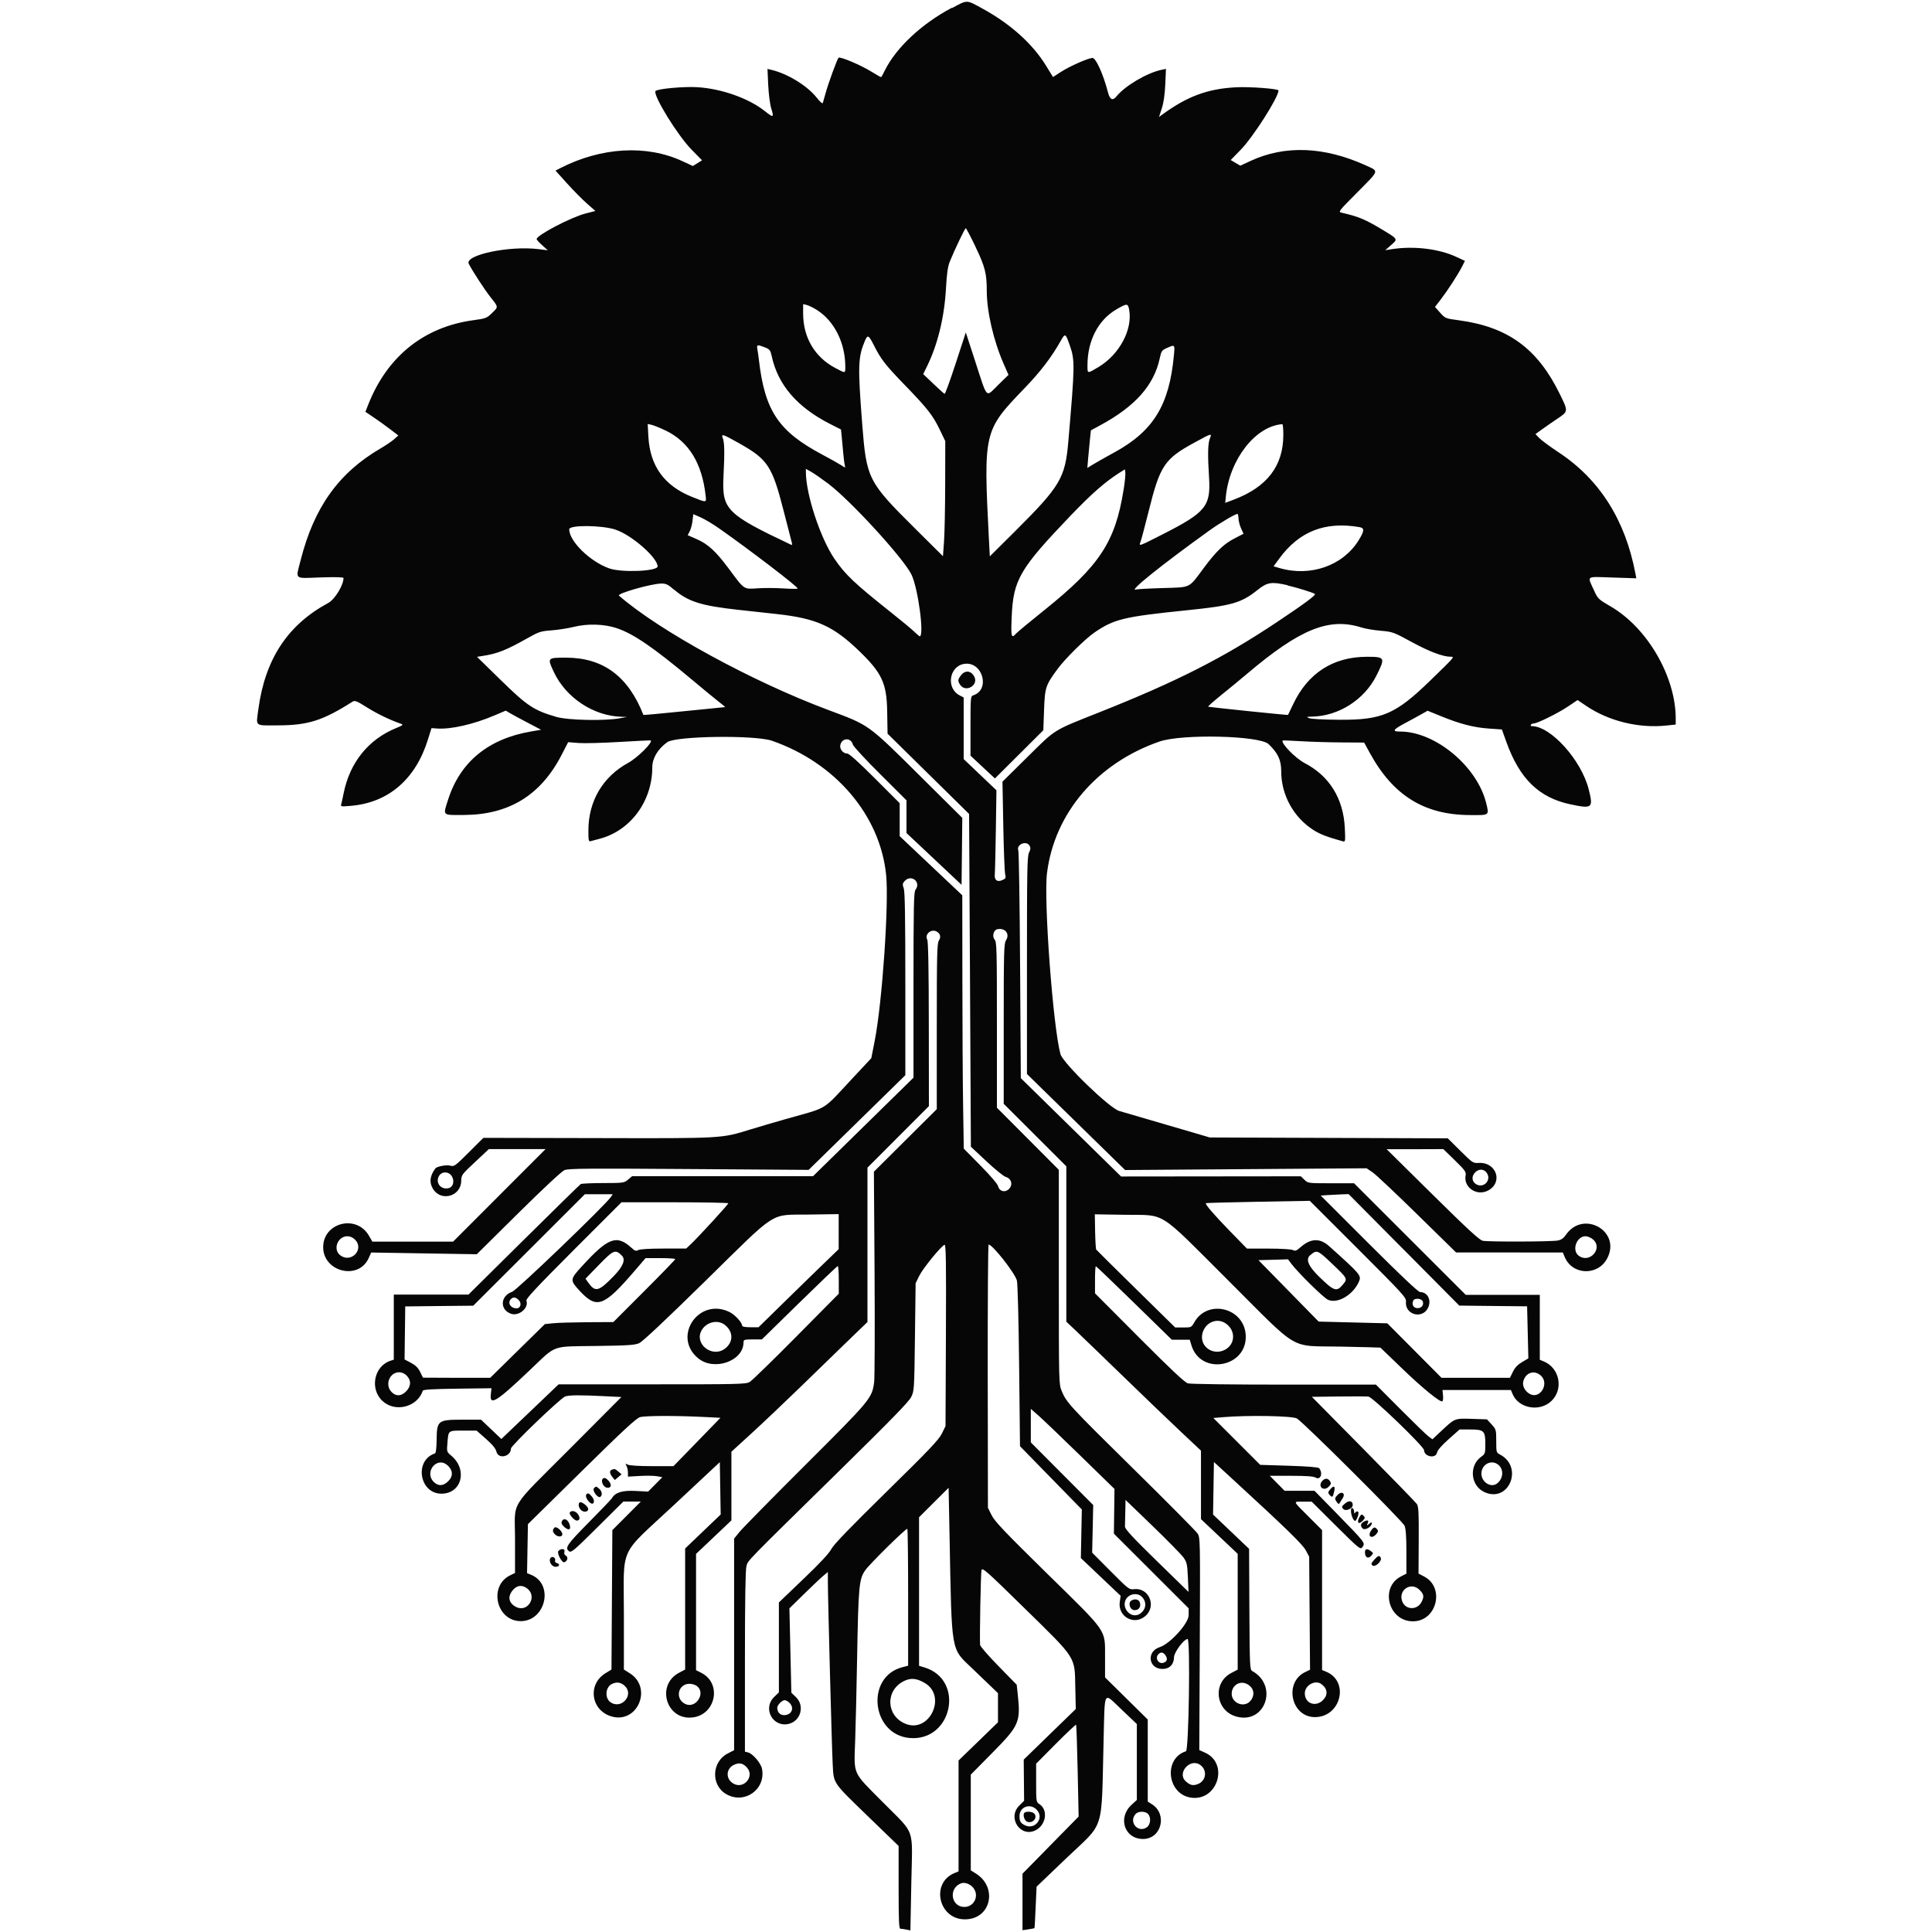 <?xml version="1.0" encoding="UTF-8"?>
<svg id="svg" xmlns="http://www.w3.org/2000/svg" version="1.1" viewBox="0 0 400 400">
  <!-- Generator: Adobe Illustrator 29.7.1, SVG Export Plug-In . SVG Version: 2.1.1 Build 8)  -->
  <defs>
    <style>
      .st0 {
        fill: #060606;
        fill-rule: evenodd;
      }
    </style>
  </defs>
  <path id="path0" class="st0" d="M197.03,1.63c-6.22,3.3-11.49,8.23-13.84,12.96-.35.7-.67,1.32-.73,1.37-.05.06-.92-.42-1.92-1.05-2.2-1.39-6.63-3.27-6.93-2.95-.3.32-2.1,5.23-2.66,7.27-.26.93-.52,1.86-.59,2.07-.07.23-.57-.19-1.26-1.07-1.96-2.48-6.02-4.97-9.39-5.77l-.81-.19.15,3.32c.09,1.85.36,3.99.62,4.83.61,1.96.48,2.01-1.31.59-3.35-2.66-8.96-4.65-14-4.96-2.87-.17-8.36.34-8.65.81-.54.87,4.59,9.19,7.48,12.13l2.16,2.2-.95.59-.95.59-2.16-1c-7.44-3.45-16.8-2.91-25.31,1.45l-.97.5,2.4,2.66c1.32,1.46,3.18,3.34,4.13,4.18l1.73,1.52-2.03.52c-2.99.76-10.14,4.5-10.14,5.31,0,.12.52.69,1.16,1.27l1.16,1.04-1.93-.24c-6.1-.75-15.41,1.23-14.43,3.06.9,1.7,3.27,5.33,4.51,6.9,1.66,2.11,1.64,1.96.27,3.3-1.05,1.02-1.26,1.11-3.87,1.46-10.22,1.4-17.81,7.51-21.74,17.49l-.58,1.47,1.75,1.18c.96.65,2.5,1.75,3.41,2.45l1.66,1.27-.86.77c-.47.42-1.76,1.29-2.85,1.93-8.64,5.04-13.74,12.18-16.51,23.1-1.06,4.17-1.49,3.78,4.08,3.59,3.09-.1,4.79-.06,4.79.12,0,1.5-1.8,4.44-3.18,5.18-8.37,4.51-13.05,11.61-14.44,21.93-.5,3.74-.9,3.41,4.05,3.4,6.23-.02,9.25-.98,15.41-4.89.51-.32.85-.19,3.07,1.2,2.12,1.33,4.65,2.55,7.06,3.39.45.16.26.32-1.03.84-5.8,2.36-9.65,7.15-10.93,13.58-.18.91-.4,1.9-.48,2.19-.15.51-.03.53,2,.35,7.76-.66,13.37-5.48,15.94-13.7l.75-2.39,1.13.08c2.87.21,7.55-.86,11.88-2.7l2.36-1,.88.52c.48.29,2.13,1.18,3.66,1.98l2.78,1.46-2.05.35c-8.87,1.5-14.74,6.32-17.22,14.16-1.07,3.36-1.28,3.16,3.38,3.13,9.3-.07,15.85-4.12,20.15-12.47l1.34-2.6,2.16.17c1.19.09,5.01-.01,8.5-.22,3.49-.21,6.38-.35,6.44-.31.47.4-2.74,3.58-4.67,4.64-5.27,2.88-8.24,7.94-8.24,14,0,2.11.05,2.34.49,2.21.27-.08,1.06-.29,1.76-.47,6.44-1.65,10.98-7.78,10.98-14.82,0-1.87,1.14-3.79,3.1-5.2,1.77-1.29,18.19-1.51,21.69-.29,13.13,4.57,22.36,15.41,23.62,27.73.61,5.93-.8,26.41-2.36,34.39l-.71,3.6-3.73,3.99c-6.67,7.13-4.88,6.03-14.01,8.62-2.25.64-5.52,1.6-7.28,2.14-6.1,1.88-5.54,1.85-31.68,1.79l-23.61-.05-3.01,3c-2.89,2.88-3.05,2.99-3.87,2.75-.74-.21-2.74.16-3.05.57-1.15,1.53-1.32,2.87-.53,4.2,1.63,2.76,5.81,1.63,5.87-1.59.02-1.23.1-1.34,2.87-3.93l2.85-2.67h11.74l-9.57,9.58-9.57,9.58h-16.71l-.74-1.27c-2.6-4.43-9.45-2.67-9.45,2.42s7.31,6.94,9.42,2.26l.52-1.16,10.93.18,10.93.18,8.6-8.51c5.11-5.06,8.99-8.67,9.55-8.91.81-.34,4.71-.37,25.76-.22l24.8.17,10.01-9.8,10.01-9.8v-18.88c0-13.87-.09-19.13-.33-19.81-.29-.8-.26-1,.18-1.5,1.36-1.5,3.48.19,2.25,1.8-.35.47-.41,3.3-.41,19.72v19.18l-10.4,10.2-10.4,10.2h-37.46l-.84.71c-.81.68-.96.7-5.16.71-2.38,0-4.47.1-4.64.21-.18.11-5.48,5.31-11.78,11.54l-11.46,11.34h-15.46v13.48l-.63.2c-3.44,1.07-4.42,5.82-1.72,8.34,2.62,2.45,7.22,1.29,8.35-2.11.08-.25,1.99-.36,7.17-.43l7.06-.09-.14,1.25c-.28,2.47,1.16,1.58,8.12-5.04,5.59-5.31,4.28-4.83,13.63-4.96,6.62-.09,8.05-.18,8.96-.58.7-.31,5.48-4.8,13.71-12.88,15.22-14.94,13.17-13.63,21.47-13.75l6.13-.09v7.26l-2.46,2.37c-1.36,1.3-5.09,4.94-8.3,8.08l-5.83,5.71h-1.7c-1.1,0-1.7-.12-1.7-.33,0-.63-1.45-2.22-2.52-2.77-6.37-3.25-12.07,5.01-6.58,9.53,3.28,2.71,9.36.59,9.39-3.27,0-.59.13-.63,1.9-.64h1.9s7.75-7.59,7.75-7.59c4.26-4.17,7.84-7.59,7.96-7.6.12,0,.21,1.28.21,2.86v2.87l-8.8,8.89c-4.84,4.89-9.18,9.11-9.64,9.38-.78.46-2.27.49-20.2.49h-19.36l-5.93,5.66-5.93,5.66-2.1-2-2.11-2h-3.79c-5.14,0-5.35.16-5.4,4.12-.02,1.81-.15,2.8-.36,2.87-4.33,1.44-3.21,8.33,1.35,8.33,4.2,0,5.49-4.98,2.04-7.87-.95-.79-.95-.8-.79-2.71.21-2.55.12-2.48,3.27-2.48h2.76l1.94,1.71c1.38,1.22,2.01,1.99,2.18,2.68.4,1.59,3,1,3-.68,0-.59,10.18-10.37,11.21-10.77.77-.3,3.09-.32,8.03-.07l3.62.18-10.55,10.59c-13.01,13.06-11.47,10.52-11.47,18.91v6.93l-.96.46c-4.59,2.19-2.93,9.51,2.15,9.51s6.98-7.59,2.13-9.6l-.83-.34.09-5.07.09-5.07,11.11-10.94c8.65-8.52,11.33-11,12.11-11.22,1.1-.3,7.35-.32,13.05-.04l3.59.18-4.86,5.01-4.86,5h-4.45c-2.63,0-4.69-.13-5.02-.31-.51-.27-.54-.25-.26.26.17.31.3.94.3,1.39v.83l2.5-.14c1.38-.08,2.98-.05,3.56.06l1.06.2-1.47,1.49-1.47,1.49-2.63-.14c-2.72-.14-4.2.32-4.86,1.5-.12.21-2.28,2.47-4.79,5.01-4.55,4.6-5.02,5.29-4.08,5.99.44.33,1.08-.22,5.86-4.97l5.37-5.33h3.62l-2.95,2.96-2.95,2.96-.09,14.43-.09,14.43-1.24.76c-3.82,2.34-2.99,7.8,1.35,8.98,5.34,1.44,8.41-5.98,3.71-8.95l-1.25-.79v-11.14c0-14.88-1.29-12.04,10.36-22.92l9.5-8.88.09,5.42.09,5.42-3.68,3.52-3.68,3.52v12.53s0,12.53,0,12.53l-1.28.68c-4.77,2.53-2.65,9.77,2.7,9.25,4.91-.47,6.28-7.03,1.94-9.24l-1.1-.56v-12.04s0-12.03,0-12.03l3.66-3.47,3.66-3.47v-14.22l4.14-3.78c2.28-2.08,6.81-6.38,10.08-9.55s7.74-7.52,9.94-9.65l4.01-3.87v-31.96l6.36-6.37,6.36-6.37-.02-16.95c-.01-11.3-.12-17.13-.32-17.5-.6-1.11.78-2.32,1.93-1.7.78.42.96,1.13.47,1.88-.37.57-.43,2.92-.43,17.78v17.12l-6.51,6.47-6.51,6.48.14,20.98c.07,11.54.03,21.72-.09,22.63-.46,3.31-.69,3.59-14.22,17.09-6.91,6.89-13.07,13.15-13.67,13.9l-1.1,1.36v43.81l-1.32.68c-3.36,1.73-3.52,6.6-.27,8.44,3.77,2.13,8.17-1.01,7.37-5.25-.22-1.17-1.9-3.15-2.87-3.4l-.67-.17v-18.63c0-12.73.1-18.98.31-19.75.35-1.28-.59-.3,19.75-20.27,10.15-9.97,13.89-13.81,14.36-14.77.63-1.27.64-1.56.78-12.43l.14-11.13.76-1.55c.76-1.55,4.55-6.19,5.23-6.41.29-.1.35,3.48.28,18.71l-.08,18.83-.76,1.55c-.63,1.28-2.68,3.44-11.49,12.08-7.6,7.46-10.92,10.9-11.39,11.82-.44.87-2.33,2.9-5.76,6.18l-5.1,4.88v18.62l-.99.96c-2.41,2.34-.3,6.29,2.96,5.58,2.54-.56,3.44-3.74,1.57-5.55l-.96-.93-.2-8.73-.2-8.73,3.06-3c1.68-1.65,3.47-3.34,3.98-3.76l.92-.76v1.93c0,3.52.82,34.54,1,37.84.22,4.13-.11,3.63,7.44,10.94l6.21,6.01v8.57c0,7.08.07,8.57.39,8.57.21,0,.76.07,1.22.17l.83.17.19-9.89c.23-11.76.95-9.73-5.89-16.64-6.45-6.51-5.98-5.44-5.73-12.96.11-3.33.29-10.81.39-16.62.27-15.2.4-16.58,1.67-18.43.9-1.3,8.31-8.61,8.73-8.61.09,0,.17,6.37.17,14.17v14.17l-1.27.34c-7.59,2.03-6.33,13.91,1.55,14.63,8.86.8,11.56-12.07,3.06-14.62l-1.08-.32v-30.76l3.06-3.05,3.06-3.05.2,10.24c.47,24.38.21,22.87,4.71,27.18,1.76,1.68,3.67,3.52,4.25,4.08l1.06,1.02v6.03l-4.08,3.96-4.08,3.95v22.96l-.85.35c-4.98,2.06-3.29,9.58,2.15,9.58s6.84-6.61,2.32-9.46l-1.09-.69v-19.81l4.47-4.53c5.57-5.63,5.87-6.34,5.25-12.14l-.21-1.94-3.77-3.86c-2.08-2.12-3.79-4.09-3.81-4.38-.12-1.48.13-14.91.29-15.48.16-.62.97.09,8.96,7.93,10.8,10.58,10.32,9.84,10.46,16.32l.1,4.49-5.39,5.24-5.39,5.24.04,4.26.04,4.26-1.01,1.01c-2.55,2.55.32,6.74,3.46,5.06,2.12-1.13,2.54-4.19.73-5.37-.68-.45-.69-.52-.69-4.42v-3.96l4.07-4.1c2.24-2.25,4.13-4.03,4.2-3.96.07.07.22,4.38.33,9.57l.2,9.44-5.81,5.91-5.81,5.92v5.85s0,5.85,0,5.85l1.2-.18c.66-.1,1.23-.21,1.27-.24.04-.03.15-1.97.25-4.32l.19-4.27,6.08-5.82c8.21-7.85,7.3-4.98,7.8-24.62.27-10.53-.12-9.88,3.71-6.25l3.17,3.01v7.86s0,7.86,0,7.86l-1.1,1.01c-2.92,2.7-1.45,7.07,2.38,7.07s5.06-5.1,1.92-7.14l-.94-.61v-8.49s0-8.49,0-8.49l-4.42-4.36-4.42-4.36v-4.18c-.03-5.91.71-4.84-12.03-17.35-8.68-8.52-10.83-10.78-11.45-12.04l-.77-1.55-.04-27.25c-.02-14.99.06-27.25.18-27.25.82,0,5.48,5.94,5.86,7.46.16.63.36,8.37.46,17.71l.18,16.58,6.4,6.55,6.4,6.55-.1,5.03-.1,5.03,4.12,3.91,4.12,3.91-.18,1.2c-.47,3.11,2.97,5.03,5.32,2.96,2.35-2.06.69-5.92-2.38-5.54-.99.12-1.14,0-4.84-3.72l-3.82-3.84.11-4.93.11-4.93-6.46-6.48-6.46-6.49v-6.94l1.62,1.42c.89.78,4.79,4.52,8.66,8.29l7.04,6.87-.06,4.63-.06,4.63,7.74,7.73,7.74,7.73v1.42c0,1.68-3.85,5.93-5.98,6.61-2.82.89-2.36,4.52.57,4.52,1.44,0,2.36-.94,2.38-2.44.01-1.02,2.06-3.76,2.81-3.76.59,0,.25,23.05-.34,23.24-4.7,1.49-3.92,8.85,1.02,9.6,5.5.82,7.97-7.04,2.93-9.31l-1.19-.54.1-21.99c.1-21.58.09-22-.46-22.85-.31-.47-6.26-6.48-13.23-13.34-13.28-13.08-13.91-13.77-14.89-16.14-.6-1.46-.6-1.62-.6-23.64v-22.17l-6.41-6.43-6.41-6.43v-17.14c0-15.67-.04-17.19-.47-17.67-.58-.64-.22-2,.57-2.15,1.65-.32,2.64,1,1.76,2.34-.4.62-.45,2.5-.45,17.25v16.56l6.48,6.47,6.48,6.47v32.17l1.76,1.66c.97.91,5.43,5.22,9.93,9.58,4.49,4.36,9.97,9.62,12.18,11.69l4.01,3.77v14.18s3.8,3.59,3.8,3.59l3.8,3.59v23.98s-1.34.7-1.34.7c-3.95,2.08-3.24,7.86,1.11,9.03,5.96,1.6,8.7-6.43,3.23-9.45-.48-.27-.52-1.03-.58-12.79l-.06-12.5-3.73-3.55-3.73-3.55.09-5.44.09-5.44,3.93,3.61c11.08,10.18,14.41,13.42,15.09,14.68l.7,1.31.09,11.7.09,11.71-.98.47c-4.49,2.14-2.95,9.35,2,9.34,5.37-.01,7.19-7.38,2.32-9.4l-.85-.35v-28.97l-2.82-2.82c-3.33-3.33-3.24-3.07-1.07-3.07h1.74l5.03,5c4.76,4.72,5.06,4.97,5.44,4.45.68-.92.79-.77-5.83-7.55l-4.06-4.15h-6.19s-1.53-1.55-1.53-1.55l-1.53-1.55h4.43c3.05,0,4.61.11,5.01.35,1.04.64,1.63-.82.78-1.93-.15-.2-2.42-.38-6.22-.5l-5.99-.19-4.85-4.85-4.85-4.85,2.03-.17c5.1-.44,14.38-.27,15.27.27,1.48.91,21.89,21.25,22.29,22.21.26.63.38,2.27.38,5.41v4.51l-1.1.56c-4.47,2.28-2.62,9.31,2.45,9.31,4.97,0,6.69-7.06,2.27-9.31l-1.11-.57.04-6.9c.03-5.78-.03-7-.39-7.52-.24-.34-5.22-5.47-11.08-11.4l-10.65-10.78,5.49-.07c3.02-.04,5.82-.03,6.22.02.88.1,11.52,10.36,11.52,11.1,0,1.33,2.39,1.8,2.67.53.12-.55.92-1.48,2.43-2.82l2.25-2h2.2c2.85,0,3.13.27,3.13,3.03,0,1.9-.04,2.03-.85,2.61-2.61,1.86-2.2,6.06.72,7.35,5.05,2.24,8.08-5.24,3.16-7.81-.75-.39-.77-.47-.77-2.79s-.03-2.42-.96-3.44l-.96-1.05-3.13-.1c-3.58-.11-3.48-.15-6.33,2.51l-1.83,1.72-.78-.57c-.43-.31-3.06-2.86-5.85-5.66l-5.07-5.09h-19.01c-10.77,0-19.41-.11-19.92-.26-.65-.19-3.5-2.86-10.07-9.45l-9.16-9.19v-2.8c0-1.54.07-2.8.17-2.8s3.67,3.42,7.95,7.6l7.79,7.61h3.71l.33,1.11c1.93,6.43,11.68,4.6,11.25-2.12-.36-5.64-7.91-7.47-10.65-2.59-.59,1.04-.63,1.06-2.27,1.06h-1.68l-8.09-7.95c-4.45-4.37-8.17-8.05-8.26-8.18-.09-.13-.19-1.82-.23-3.77l-.06-3.53,6.29.1c8.59.13,6.53-1.19,21.35,13.61,15.01,14.98,12.43,13.46,23.24,13.68,4.49.09,8.2.19,8.25.21.04.03,1.96,1.87,4.25,4.09,4.27,4.14,8.13,7.3,8.57,7.03.14-.08.2-.64.14-1.25l-.11-1.09h14.17l.34.82c1.23,2.97,5.56,3.78,8,1.49,2.61-2.44,1.78-6.86-1.55-8.24l-.81-.33v-13.45h-15.34l-11.56-11.55-11.56-11.55h-4.76c-4.72,0-4.77,0-5.51-.72l-.75-.72-18.61.02-18.6.02-10.38-10.18-10.38-10.18-.15-23.27c-.08-12.8-.25-23.54-.37-23.87-.48-1.25,1.71-2.15,2.35-.96.23.42.19.77-.13,1.39-.38.73-.43,3.69-.43,23.34v22.51l10.16,9.94,10.16,9.94,25-.18,25-.18,1.24.84c.68.46,4.85,4.39,9.26,8.72l8.03,7.87h11.05s11.05.01,11.05.01l.38.92c1.6,3.83,6.96,3.96,8.85.21,2.84-5.62-5.06-10-8.61-4.77-.47.69-.94,1.01-1.69,1.16-1.31.25-14.32.29-15.51.05-.67-.13-3.12-2.39-10.39-9.57l-9.51-9.39h5.87s5.87-.02,5.87-.02l2.38,2.32c2.11,2.06,2.36,2.41,2.23,3.12-.48,2.47,2.29,4.36,4.62,3.15,3.21-1.66,1.77-5.95-1.93-5.73-1.15.07-1.26-.01-3.78-2.51l-2.6-2.58-24.64-.09-24.64-.09-2.96-.87c-3.88-1.14-13.44-3.94-15.8-4.62-2.01-.58-11.63-9.9-12.15-11.76-1.54-5.6-3.5-31.85-2.79-37.48,1.55-12.43,10.38-22.76,23.28-27.24,4.67-1.62,20.78-1.24,22.61.54,1.95,1.89,2.59,3.28,2.6,5.58,0,4.9,2.51,9.5,6.6,12.15,1.42.92,2.91,1.49,6.18,2.39.5.14.52-.02.39-2.77-.29-6.08-3.19-10.76-8.31-13.43-1.94-1.01-5.08-4.25-4.53-4.68.05-.04,1.74.03,3.76.15,2.01.12,5.78.24,8.37.25l4.71.03,1.19,2.17c4.79,8.76,11.2,12.76,20.57,12.84,4.24.04,4.13.11,3.53-2.39-1.83-7.64-10.52-14.9-17.83-14.9-1.73,0-1.52-.38.92-1.69,1.37-.73,3-1.62,3.62-1.98l1.14-.64,2.8,1.14c3.92,1.6,6.74,2.33,9.88,2.55l2.7.19.91,2.54c2.75,7.67,6.75,11.57,13.28,12.96,4.55.96,4.77.78,3.78-3.12-1.53-6.05-7.85-13.07-11.77-13.07-.21,0-.3-.13-.2-.28.1-.16.37-.28.61-.28.73,0,5.05-2.14,7.11-3.53l1.95-1.31,1.73,1.17c4.7,3.19,10.93,4.72,16.7,4.1l1.89-.2v-1.23c0-8.69-5.86-18.8-13.47-23.22-2.53-1.47-2.66-1.59-3.43-3.29-1.44-3.18-1.86-2.88,3.8-2.7l4.94.16-.18-.96c-2.09-11.08-7.41-19.51-15.88-25.1-1.78-1.18-3.59-2.52-4.03-2.97l-.79-.83,1.36-.98c.75-.54,2.16-1.52,3.13-2.17,2.34-1.57,2.33-1.51.53-5.18-4.61-9.4-10.72-13.86-20.89-15.23-2.77-.37-2.82-.4-3.87-1.57l-1.06-1.19,1.22-1.59c1.44-1.88,3.55-5.14,4.39-6.78l.59-1.17-1.77-.82c-3.6-1.68-8.83-2.31-13.32-1.61l-1.41.22,1.22-1.07c1.44-1.27,1.5-1.18-2.06-3.32-3.32-2-4.79-2.6-8.14-3.36-.81-.18-.77-.23,3.17-4.2,4.68-4.72,4.56-4.34,1.8-5.6-8.6-3.91-16.74-4.24-23.86-.94l-2.14.99-.99-.58-.99-.59,2.09-2.15c2.58-2.65,7.8-10.85,7.8-12.25,0-.36-5.98-.81-8.78-.66-5.93.31-10.16,1.89-15.35,5.7l-.61.45.58-1.78c.38-1.17.62-2.87.72-4.98l.14-3.2-.95.2c-2.99.63-7.56,3.33-9.3,5.5q-1.16,1.44-1.74-.79c-1.01-3.88-2.55-7.26-3.26-7.18-1.06.12-4.7,1.74-6.47,2.88l-1.67,1.08-1.42-2.32c-2.76-4.52-7.38-8.68-13.14-11.83-3.46-1.89-3.06-1.88-6.3-.16M201.93,51.02c2.01,4.18,2.37,5.58,2.37,9.19,0,4.3,1.4,10.35,3.51,15.15l.99,2.25-2.18,2.13c-2.61,2.56-2.1,3.09-4.74-5.01l-1.92-5.9-2.09,6.4c-1.15,3.52-2.19,6.37-2.3,6.32-.12-.04-1.16-.98-2.32-2.09l-2.11-2.01.81-1.65c2.19-4.46,3.57-10.14,3.9-16.02.17-3.16.38-4.58.8-5.63.98-2.43,3.12-6.9,3.3-6.9.1,0,.99,1.7,1.99,3.77M169.17,64.2c3.58,2.29,5.83,6.79,5.84,11.71,0,1.43.09,1.42-2.07.28-4.26-2.25-6.66-6.32-6.66-11.29v-1.94l.77.19c.43.11,1.38.58,2.12,1.05M233.77,64.07c.78,4.14-2,9.34-6.37,11.94-2.33,1.38-2.25,1.4-2.25-.39,0-5.05,2.2-9.34,5.93-11.53,2.23-1.31,2.44-1.31,2.69-.02M221.48,71.47c1.09,3.16,1.07,4.07-.3,20-.65,7.51-1.66,9.2-11.05,18.55l-5.2,5.17-.19-3.63c-1.13-22.16-1.07-22.42,7.29-31.09,3.39-3.51,5.67-6.5,7.61-9.95.88-1.57.98-1.52,1.83.94M180.97,71.57c1.41,2.8,2.38,4.05,6.3,8.09,4.74,4.89,5.88,6.35,7.29,9.28l1.15,2.39-.02,8.87c-.01,4.88-.12,10.24-.24,11.92l-.22,3.04-5.48-5.44c-10.11-10.03-10.35-10.51-11.25-22.06-.92-11.94-.86-13.71.58-17.12.55-1.31.77-1.19,1.89,1.02M158.37,71.92c1,.4,1.14.59,1.4,1.79,1.29,5.99,5.28,10.62,12.19,14.12l2.16,1.09.15,1.49c.09.82.23,2.37.32,3.46.09,1.08.24,2.21.33,2.51.15.51.1.51-.79-.08-.52-.34-2.28-1.33-3.91-2.19-9.03-4.81-11.86-9.03-13.09-19.54-.1-.85-.25-1.9-.33-2.32-.17-.9.03-.94,1.56-.33M243.04,73.61c-.96,10.28-4.25,15.63-12.3,20.04-1.76.96-3.74,2.08-4.41,2.49l-1.21.74.19-2.21c.1-1.21.27-2.96.37-3.89l.18-1.68,1.97-1.07c7.22-3.91,11.08-8.27,12.28-13.83.33-1.54.43-1.69,1.5-2.16,1.66-.74,1.65-.75,1.43,1.58M137.78,89.12c4.83,2.31,7.58,6.79,8.32,13.54.16,1.44.23,1.44-2.84.21-5.73-2.3-8.68-6.37-9.02-12.47l-.14-2.62.81.18c.45.1,1.74.62,2.87,1.17M265.7,90.03c0,6.43-3.37,10.82-10.3,13.43l-1.73.65.13-1.32c.77-7.69,6.15-14.58,11.69-14.97.12,0,.21.98.21,2.21M250.48,90.8c-.41,1.08-.46,3.37-.16,8.04.38,5.95-.66,7.23-9.54,11.75-5.11,2.6-5.02,2.57-4.64,1.57.16-.42.91-3.25,1.67-6.29,2.37-9.53,3.26-10.86,9.6-14.3,3.53-1.92,3.52-1.92,3.08-.76M153.1,91.82c5.83,3.26,6.78,4.7,9.11,13.82.84,3.28,1.61,6.26,1.71,6.63.11.37.08.62-.06.55-13.48-6.38-14.41-7.32-14.07-14.17.25-5.03.21-7-.14-7.92-.37-.99-.08-.9,3.45,1.08M171.49,100.15c4.64,3.5,15.53,15.39,17.21,18.79,1.38,2.8,2.71,12.81,1.71,12.81-.06,0-.59-.46-1.18-1.02-.59-.56-2.67-2.28-4.62-3.83-7.73-6.14-9.61-7.92-11.87-11.24-2.91-4.28-5.89-13.35-5.89-17.9v-.69l1.1.62c.6.34,2.2,1.45,3.55,2.46M232.62,101.42c-1.71,10.77-4.96,15.72-16.35,24.86-2.95,2.36-5.6,4.56-5.89,4.88-1,1.11-1.1.75-.92-3.43.32-7.69,1.63-9.94,12.22-21,4.28-4.47,7.15-6.99,10.09-8.85l1.13-.71.09.7c.05.38-.11,1.98-.36,3.55M148.9,109.41c6.34,4.45,16.25,12.03,16.25,12.43,0,.1-1.3.1-2.89-.01-1.59-.11-4-.12-5.36-.03-2.97.2-2.74.36-5.96-3.99-2.75-3.7-4.35-5.17-6.76-6.22l-1.8-.78.42-.81c.23-.44.49-1.42.58-2.18l.16-1.37,1.53.67c.84.37,2.57,1.4,3.84,2.3M256.42,107.31c0,.5.24,1.43.52,2.06l.52,1.14-1.86.96c-2.24,1.16-3.79,2.65-6.43,6.2-3.12,4.2-2.51,3.9-8.41,4.08-2.78.08-5.28.22-5.55.3-1.77.56,5.22-5.06,15.34-12.33,1.95-1.4,5.19-3.31,5.64-3.32.12,0,.21.41.22.91M281.43,109.13c1.11.19,1.08.75-.13,2.72-3.26,5.27-9.97,7.63-16.39,5.76l-1.23-.36,1.24-1.69c4.1-5.56,9.44-7.64,16.51-6.43M127.4,109.65c3.29,1.04,8.75,5.8,8.75,7.62,0,1.01-7.43,1.32-10.01.41-3.97-1.4-8.29-5.62-8.29-8.1,0-.91,6.61-.87,9.56.06M139.57,122.07c2.84,2.46,5.63,3.35,13.12,4.17,2.21.24,5.82.64,8.03.88,8.28.9,11.79,2.47,17.2,7.7,4.67,4.51,5.66,6.65,5.76,12.43l.08,4.65,8.44,8.31,8.44,8.31.19,34.45.18,34.45,3.22,3.01c1.77,1.66,3.55,3.1,3.94,3.21,1.28.35,1.62,1.72.64,2.61-.78.71-1.92.38-2.15-.63-.11-.47-1.55-2.16-3.65-4.29l-3.47-3.52-.14-8.87c-.08-4.88-.15-16.68-.15-26.23l-.02-17.35-6.48-6.12-6.48-6.12v-6.83l-5.14-5.14c-3.41-3.41-5.34-5.14-5.73-5.14-.88,0-1.63-.96-1.41-1.81.37-1.48,2.21-1.52,2.58-.05.09.36,2.63,3.11,5.64,6.1l5.47,5.45v6.77l1.66,1.56c.91.86,3.48,3.27,5.7,5.36l4.04,3.8.08-6.93.07-6.93-8.24-8.18c-11.45-11.36-10.86-10.93-19.51-14.16-15.71-5.86-34.99-16.39-43.33-23.67-.49-.43,6.61-2.46,8.73-2.5,1.01-.02,1.39.16,2.68,1.28M266.55,121.2c2.1.49,5.4,1.52,5.69,1.78.25.23-2.24,2.07-7.96,5.88-11.08,7.39-20.66,12.25-36.61,18.59-9.84,3.91-8.98,3.38-14.91,9.24l-5.21,5.15.17,9.1c.09,5.01.27,9.51.38,10.01.19.81.13.94-.54,1.25-1.09.5-1.73.02-1.6-1.21.05-.52.15-4.64.22-9.16l.12-8.21-3.39-3.23-3.39-3.23v-12.75l-.84-.44c-2.88-1.49-2.16-6.1,1.01-6.53,3.78-.51,5.39,5.39,1.79,6.53-.52.17-.55.47-.55,6.33v6.15l2.53,2.36,2.53,2.36,5.01-4.99,5.01-4.99.15-4.17c.17-4.71.31-5.14,2.83-8.56,1.55-2.1,5.69-6.19,7.58-7.49,4.1-2.81,6.07-3.28,19.15-4.62,9.34-.95,11.27-1.51,14.66-4.22,2-1.6,2.88-1.73,6.19-.97M127.7,130.06c3.48,1.17,7.63,4.02,15.5,10.61,2.41,2.02,4.98,4.13,5.72,4.7.74.57,1.28,1.03,1.2,1.03s-3.91.38-8.51.85c-4.6.47-8.38.82-8.4.77-3.14-8-8.34-11.85-16.02-11.86-3.89,0-3.91.02-2.53,2.96,2.5,5.33,8.2,9.11,13.99,9.28l1.15.03-1.41.27c-3.07.59-10.78.43-13.19-.27-4.65-1.35-6.04-2.26-11.48-7.59l-4.96-4.85,1.02-.16c3.21-.49,4.96-1.18,9.61-3.8,2.18-1.23,2.61-1.36,4.79-1.52,1.32-.1,3.41-.42,4.65-.73,2.85-.7,6.3-.59,8.88.28M281.9,129.92c.77.25,2.55.55,3.95.67,2.47.21,2.66.28,6.48,2.36,3.6,1.96,6.41,3.02,8.01,3.02.87,0,.91-.05-4.22,4.93-7.2,6.99-9.97,8.18-18.87,8.12-3.15-.02-5.79-.16-6.2-.33-.64-.27-.59-.3.56-.32,5.53-.1,10.86-3.49,13.38-8.52,1.86-3.72,1.78-3.87-1.97-3.87-7.01,0-12.25,3.38-15.3,9.85-.55,1.16-1.02,2.15-1.05,2.19-.05.07-16.1-1.58-16.53-1.71-.11-.03,1.09-1.1,2.67-2.38,1.59-1.27,4.02-3.28,5.42-4.46,10.93-9.26,16.95-11.69,23.66-9.55M198.97,139.81c-.7.89-.72,1.19-.15,2.01,1.14,1.63,3.83.04,2.9-1.72-.67-1.27-1.88-1.4-2.75-.3M307.84,242.86c1.01,1.54-.74,3.28-2.28,2.28-.86-.56-.92-1.64-.14-2.42.78-.78,1.85-.72,2.42.14M93.58,243.58c.56,1.01.23,2.17-.69,2.41-1.66.42-2.86-1.21-1.94-2.61.62-.94,2.06-.83,2.63.21M126.44,247.86c-1.11,1.66-19.41,19.24-20.39,19.58-2.48.86-2.63,3.72-.25,4.56,1.64.57,3.75-1.23,3.18-2.71-.14-.37,2.16-2.83,9.75-10.43l9.94-9.94h11.06c6.08,0,11.06.1,11.06.21,0,.23-6.18,6.97-7.75,8.45l-.97.92h-4.67c-2.83,0-4.9.12-5.24.31-.47.25-.71.18-1.32-.38-3.15-2.89-4.88-2.27-10.39,3.77-2.46,2.69-2.47,2.85-.45,5.04,3.56,3.84,4.99,3.32,11.41-4.14l2.25-2.62h3.07c1.69,0,3.07.09,3.07.21s-2.88,3.09-6.41,6.62l-6.4,6.41-5.35.03c-2.94.02-6.14.11-7.09.21l-1.74.18-5.66,5.56-5.66,5.56h-6.96s-6.96-.03-6.96-.03l-.58-1.18c-.42-.86-.94-1.38-1.9-1.89l-1.33-.7.07-5.49.07-5.49,7.04-.08,7.04-.07,11.56-11.54,11.55-11.54h5.77l-.42.63M290.68,258.77l11.45,11.54,7.02.08,7.02.07.13,5.39.13,5.39-1.3.76c-.9.53-1.48,1.14-1.9,2.01l-.61,1.25h-14.17l-5.61-5.64-5.61-5.64-7.11-.18-7.11-.18-6.23-6.36-6.23-6.36,3.06-.08,3.06-.09.7.93c1.39,1.85,6.59,6.97,7.55,7.43,1.96.93,5.24-.99,6.44-3.76.54-1.24.32-1.5-6.16-7.31-1.93-1.73-3.81-1.67-5.95.21-.83.73-1.1.83-1.56.58-.33-.17-2.42-.3-5.04-.3h-4.48l-3.5-3.59c-3.39-3.49-5.23-5.62-5-5.82.06-.05,4.92-.18,10.81-.29l10.7-.19,10,9.99c9.32,9.31,9.99,10.05,9.91,10.87-.28,2.72,3.41,3.74,4.58,1.27.75-1.58-.1-3.24-1.66-3.24-.37,0-4.06-3.49-10.57-9.99l-10-9.99,1.41-.1c.78-.05,2.08-.12,2.89-.15l1.48-.05,11.45,11.54M73.49,256.64c2.02,2.02-.82,5-3.07,3.23-1.55-1.22-.51-3.92,1.51-3.92.55,0,1.13.26,1.56.69M329.81,256.61c2.18,1.87-.78,5.13-3.01,3.32-1.41-1.14-.37-3.98,1.47-3.98.43,0,1.13.3,1.55.66M128.74,259.95q1.27,1.23-1.7,4.28c-3.09,3.18-3.79,3.36-5.24,1.33l-.58-.82,2.77-2.85c3.05-3.13,3.38-3.27,4.75-1.95M275.51,261.37c3.62,3.44,3.56,3.34,2.42,4.7-1.22,1.44-1.81,1.22-4.94-1.86q-3.14-3.08-1.78-4.28c1.39-1.22,1.56-1.16,4.31,1.45M107.42,269.2c.64.64.35,1.68-.46,1.68-1.24,0-1.95-1.15-1.18-1.92.49-.49.99-.42,1.64.23M294.58,269.49c.25.78-.36,1.44-1.24,1.34-.74-.09-1.06-.73-.76-1.51.25-.65,1.79-.52,2.01.17M253.71,273.96c2.17,1.43,2.11,4.35-.13,5.51-2.33,1.21-5.03-.53-4.7-3.03.33-2.44,2.89-3.76,4.82-2.48M150.08,274.31c1.82,1.43,1.78,3.66-.08,4.98-2.56,1.82-6.19-.97-4.82-3.71.93-1.85,3.36-2.48,4.9-1.27M84.2,284.81c.97.97.92,2.22-.13,3.27-1.02,1.02-2.06,1.06-2.99.13-1.46-1.46-.45-4.1,1.56-4.1.55,0,1.13.26,1.56.69M319.03,284.81c1.81,1.68-.2,4.97-2.31,3.79-1.01-.57-1.58-1.67-1.34-2.6.46-1.84,2.3-2.44,3.66-1.18M92.62,303.34c1.16,1.02,1.24,2.27.21,3.3-1.05,1.05-2.08,1.11-3.03.17-2.03-2.03.66-5.35,2.81-3.46M310.36,303.4c1.02,1.02.83,2.78-.41,3.74-1.26.97-3.24-.27-3.24-2.03,0-2.04,2.26-3.09,3.65-1.7M126.64,304.3c-.49.2-.44.77.15,1.5l.5.62.7-.59.7-.59-.66-.56c-.69-.59-.79-.61-1.38-.38M124.89,306.08c-.62.38-.04,1.81.77,1.93.92.13,1.07-.64.3-1.48-.47-.5-.78-.63-1.07-.45M273.75,306.63c-1,1.11.28,2.24,1.34,1.18.48-.48.54-.71.3-1.1-.44-.7-1.05-.74-1.64-.09M122.96,308.14c-.39.46.81,2.09,1.31,1.78.49-.3.4-1.15-.19-1.67-.62-.56-.74-.57-1.13-.1M275.46,308.29c-.57.63-.58.82-.06,1.34.46.46.58.33.85-.94.22-1.02-.09-1.18-.79-.4M276.99,309.45c-.68.68-.71.87-.2,1.56.31.43.42.45.61.12.13-.22.41-.66.61-.99.6-.94-.22-1.49-1.02-.69M121.36,309.46c-.2.32.21,1.17.79,1.65.77.64,1.14-.32.46-1.18-.62-.79-.97-.92-1.24-.47M245.06,322.5c.66.95.76,1.4.88,4.08l.13,3.01-6.59-6.43c-5.08-4.96-6.58-6.59-6.57-7.11.01-.37.04-1.76.07-3.09l.05-2.42,5.64,5.44c3.1,3,5.98,5.93,6.38,6.51M278.48,311.27c-.74.65-.77.73-.34,1.17.51.52,1.93-.1,1.93-.85,0-.87-.77-1.02-1.59-.31M119.99,311.07c-.34.34-.18,1.13.34,1.6.56.5,1.45.36,1.45-.23s-1.47-1.69-1.79-1.37M279.76,312.35c-.3.9.56,3.05.97,2.42.45-.68.68-1.66.42-1.81-.17-.1-.41-.01-.55.2-.18.29-.25.22-.25-.25,0-.49-.47-.93-.59-.56M117.97,313.15c-.22.35.93,1.67,1.45,1.67.62,0,.74-.56.27-1.28-.47-.71-1.39-.92-1.72-.39M281.54,313.97c-.76,1.22-.27,1.85.65.83.45-.5.47-.62.11-.98s-.45-.34-.76.15M116.3,315.03c-.13.34.05.7.57,1.15.98.85,1.48.45.97-.78-.39-.95-1.24-1.16-1.54-.37M282.25,315.12c-.6.35-.63.92-.08,1.37.48.4,1.82-.4,1.84-1.09,0-.29-.15-.26-.6.14q-.6.53-.27-.1c.37-.71,0-.85-.89-.33M114.81,316.27c-.49.5-.44.92.2,1.5.55.49,1.42.43,1.42-.11,0-.67-1.26-1.75-1.62-1.39M283.85,316.92c-.78,1.19.16,1.79,1.1.69.39-.46.43-.67.17-.98-.47-.57-.75-.5-1.27.29M115.61,321.12c-.36.43.71,2.47,1.22,2.33.64-.18.87-1.05.36-1.34-.33-.19-.45-.47-.33-.83.21-.66-.73-.77-1.25-.15M282.6,321.4c0,1.04.65,1.42,1.27.73.5-.55.5-.58-.03-.98-.8-.6-1.24-.51-1.24.24M113.93,322.64c-.36.67.31,1.75,1.09,1.75s1.01-.57.33-.75c-.31-.08-.51-.31-.44-.5.25-.65-.66-1.11-.98-.5M284.5,322.96c-.63.71-.68.87-.33,1.16.52.43,1.97-.89,1.71-1.56-.24-.62-.56-.53-1.39.4M109.18,328.9c2.13,1.67.06,5.04-2.34,3.8-1.54-.8-1.8-2.14-.66-3.49.86-1.03,1.95-1.14,3-.31M293.89,329.16c.92.92,1,1.39.42,2.52-.88,1.7-3.24,1.68-3.96-.05-.99-2.35,1.74-4.26,3.54-2.47M236.15,330.39c1.27.97,1.29,2.61.05,3.59-2.14,1.68-4.67-1.71-2.57-3.46.68-.57,1.88-.63,2.53-.13M234.21,331.4c-.68.43-.29,1.85.54,1.95.93.11,1.5-.56,1.27-1.49-.18-.73-1.04-.95-1.81-.46M241.3,342.73c.5.71.33,1.29-.42,1.53-1.05.33-1.82-1-1.03-1.79.5-.5.99-.41,1.46.26M191.47,348.45c4.65,2.73.94,10.5-4.03,8.43-4.06-1.69-4.17-7.02-.19-8.88,1.39-.65,2.57-.52,4.22.45M129.28,348.99c2.12,1.82-.59,5.04-2.89,3.43-1.22-.85-1.05-3.11.28-3.76.99-.48,1.8-.38,2.62.32M258.19,348.66c1.41.75,1.72,2.19.74,3.44-1.24,1.57-3.92.59-3.92-1.43,0-1.74,1.69-2.8,3.19-2M273.61,348.69c1.27.98,1.38,2.22.28,3.32-1.53,1.53-3.8.63-3.74-1.49.05-1.66,2.2-2.8,3.46-1.83M144.22,349.03c2.02,1.41-.11,4.83-2.34,3.76-2.19-1.05-1.53-4.18.88-4.18.48,0,1.14.19,1.46.42M163.46,352.56c1.08,1.08.43,2.54-1.14,2.54-.82,0-1.4-.63-1.4-1.53,0-.56.99-1.57,1.55-1.57.23,0,.68.25.98.56M154.66,365.97c1.6,1.76-.58,4.46-2.71,3.36-1.77-.91-1.72-3.2.09-3.98,1.07-.46,1.8-.29,2.63.62M248.48,365.4c1.5,1.05,1.28,3.24-.4,3.94-1.04.43-1.64.31-2.58-.54-1.89-1.7.89-4.87,2.98-3.4M214.6,374.65c1.72,1.72-.33,4.35-2.49,3.21-.84-.44-1.03-.79-1.03-1.86,0-1.9,2.15-2.73,3.53-1.35M212.04,375.39c-.31.49.12,1.63.67,1.8,1.14.36,2.15-.83,1.44-1.69-.39-.47-1.84-.55-2.11-.11M237.66,375.53c.71.71.57,2.28-.26,2.82-1.88,1.23-3.81-1.24-2.22-2.84.55-.55,1.92-.54,2.48.02M201.42,390.75c1.42,1.59.35,4.06-1.76,4.06-2.77,0-3.33-3.88-.7-4.88.73-.28,1.81.08,2.46.82"/>
</svg>